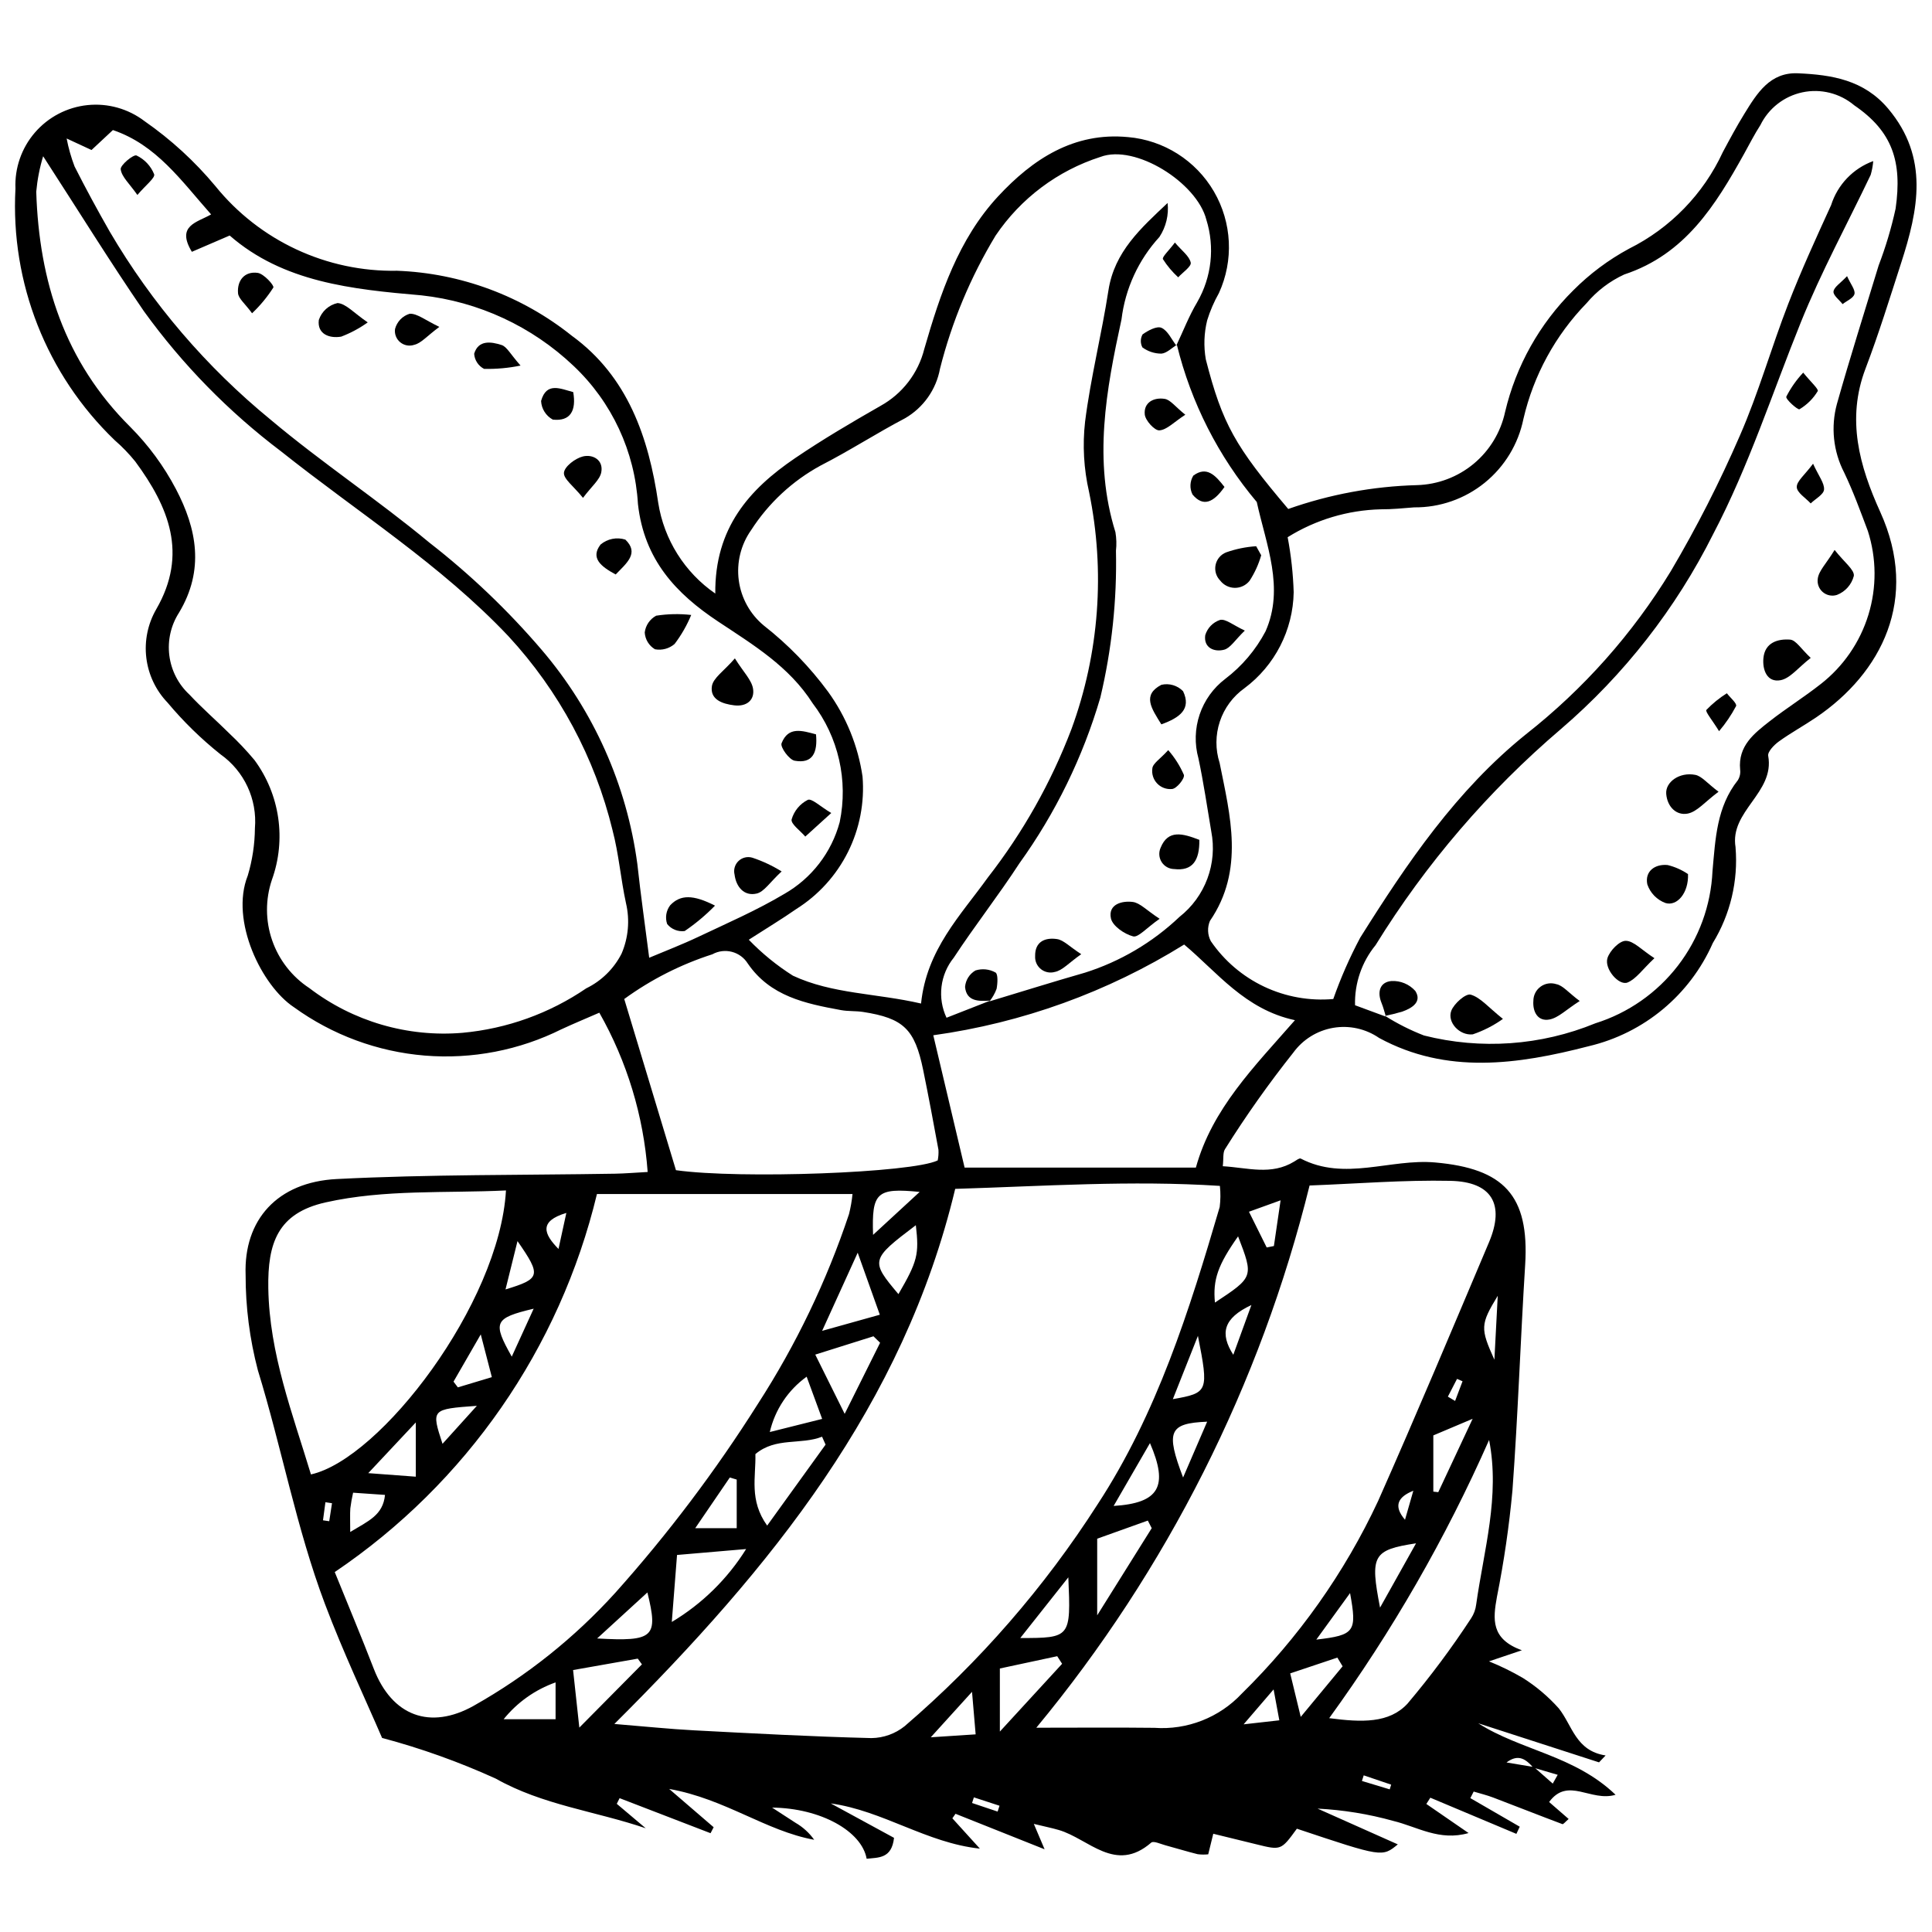 <?xml version="1.0" encoding="UTF-8"?>
<!-- Uploaded to: SVG Repo, www.svgrepo.com, Generator: SVG Repo Mixer Tools -->
<svg width="800px" height="800px" version="1.1" viewBox="144 144 512 512" xmlns="http://www.w3.org/2000/svg">
 <defs>
  <clipPath id="a">
   <path d="m148.09 163h503.81v474h-503.81z"/>
  </clipPath>
 </defs>
 <g clip-path="url(#a)">
  <path d="m333.56 301.3c-0.18-17.363 9.012-27.648 21.129-35.875 7.324-4.973 14.98-9.473 22.672-13.871 5.789-3.207 9.988-8.672 11.59-15.094 4.207-14.539 9.023-29.07 19.562-40.43 9.133-9.84 20.066-17.082 34.426-15.695l-0.004-0.004c9.484 0.82 17.977 6.203 22.77 14.426 4.789 8.227 5.285 18.27 1.32 26.922-1.293 2.285-2.336 4.699-3.109 7.207-0.84 3.391-0.961 6.918-0.363 10.359 4.418 17.219 7.82 23.082 21.844 39.641 10.977-3.875 22.492-6.008 34.129-6.32 5.5-0.156 10.789-2.148 15.02-5.664 4.231-3.516 7.16-8.352 8.32-13.727 2.887-12.227 9.148-23.391 18.07-32.23 4.359-4.379 9.34-8.098 14.777-11.035 10.953-5.461 19.719-14.488 24.855-25.602 1.844-3.449 3.699-6.898 5.754-10.223 3.316-5.371 6.746-10.988 14.16-10.66 8.953 0.395 17.484 1.742 23.91 9.383 10.91 12.973 7.977 26.82 3.426 40.898-3.027 9.363-5.934 18.785-9.434 27.977-5.113 13.43-1.602 25.859 3.902 37.992 10.469 23.078 0.301 42.703-16.98 54.438-3.25 2.207-6.719 4.094-9.898 6.391-1.258 0.91-3.012 2.719-2.816 3.805 1.766 9.824-10.285 14.594-8.648 24.25h-0.008c0.734 8.879-1.375 17.762-6.023 25.359-6.059 13.75-18.219 23.867-32.844 27.328-18.902 4.898-37.707 7.535-55.59-2.176h0.004c-3.551-2.445-7.91-3.406-12.16-2.684-4.246 0.727-8.043 3.082-10.578 6.562-6.496 8.176-12.531 16.703-18.082 25.547-0.645 0.945-0.371 2.516-0.613 4.566 6.594 0.387 12.84 2.488 18.93-1.238 0.551-0.336 1.379-0.969 1.727-0.789 11.672 6.066 23.711-0.02 35.609 1.031 18.18 1.605 25.02 8.672 23.867 27.141-1.246 19.926-1.91 39.895-3.371 59.805v-0.004c-0.875 9.453-2.246 18.855-4.106 28.168-1.062 5.879-1.668 11.184 6.609 14.164-3.32 1.117-5.164 1.742-8.723 2.941v-0.004c3.098 1.246 6.098 2.719 8.98 4.398 3.539 2.234 6.746 4.949 9.531 8.074 3.609 4.551 4.469 11.25 12.398 12.465l-1.742 1.832c-10.672-3.453-21.348-6.906-32.02-10.359 11.309 7.223 25.469 8.465 36.402 18.949-6.57 1.977-12.613-4.871-17.609 1.918l5.176 4.496c-0.84 0.711-1.406 1.457-1.656 1.363-6.125-2.297-12.207-4.711-18.32-7.035-1.688-0.641-3.457-1.07-5.191-1.594l-0.883 1.738 13.09 7.578-0.891 1.895-22.805-9.582-1.055 1.66c3.731 2.57 7.461 5.137 11.191 7.707-7.754 2.223-13.59-1.68-19.965-3.215v-0.004c-6.543-1.824-13.266-2.914-20.051-3.258 7.019 3.129 14.043 6.262 21.262 9.48-4.141 3.402-4.141 3.402-26.75-4.156-4.191 5.762-4.188 5.758-10.766 4.129-3.754-0.93-7.508-1.84-11.387-2.789l-1.34 5.457 0.008-0.008c-0.938 0.098-1.879 0.09-2.809-0.031-2.867-0.711-5.691-1.594-8.543-2.359-1.266-0.34-3.156-1.234-3.758-0.711-9.527 8.266-16.527-1.016-24.5-3.344-1.762-0.516-3.57-0.879-6.613-1.617l2.856 6.731c-8.457-3.371-16.031-6.391-23.609-9.41l-0.836 1.199 7.293 8.035c-14.145-1.508-25.629-10.039-39.52-11.984 5.668 3.086 11.336 6.168 16.77 9.125-0.617 5.551-4.102 5.191-7.258 5.543-1.281-7.285-12.164-13.422-25.059-13.559 2.738 1.773 4.477 2.887 6.195 4.019 1.961 1.129 3.652 2.668 4.961 4.512-12.836-2.344-23.512-10.82-38.434-13.477 4.934 4.246 8.363 7.199 11.793 10.148l-0.824 1.582-24.102-9.285-0.75 1.5 7.672 6.477c-13.352-4.543-27.324-6.133-39.773-13.176v0.004c-9.715-4.418-19.781-8.02-30.094-10.766-4.434-10.309-10.305-22.684-15.125-35.461-7.598-20.145-11.469-41.422-17.793-61.98-2.168-8.254-3.262-16.754-3.246-25.289-0.523-14.527 8.367-24.582 24.145-25.383 24.551-1.25 49.176-1.004 73.77-1.414 2.555-0.043 5.106-0.266 8.637-0.457l-0.004-0.004c-1.09-14.844-5.465-29.262-12.809-42.207-3.606 1.574-6.809 2.891-9.945 4.352l-0.004-0.004c-11.234 5.613-23.793 8.039-36.309 7.016-12.516-1.027-24.512-5.461-34.688-12.824-8.488-5.613-16.98-22.867-12.234-34.848h0.004c1.223-4.082 1.863-8.312 1.902-12.57 0.645-7.688-2.828-15.145-9.129-19.598-5.125-4.086-9.824-8.676-14.027-13.703-3.113-3.242-5.086-7.41-5.625-11.875-0.539-4.465 0.387-8.984 2.637-12.875 8.473-14.66 3.297-27.109-5.547-39.117h0.004c-1.656-2.047-3.484-3.945-5.473-5.668-18.047-17.344-27.648-41.688-26.301-66.684-0.234-5.422 1.605-10.734 5.152-14.844 3.547-4.113 8.531-6.715 13.93-7.277 5.402-0.562 10.812 0.961 15.133 4.254 6.988 4.859 13.289 10.637 18.742 17.176 11.73 14.527 29.52 22.82 48.191 22.469 16.879 0.637 33.105 6.676 46.297 17.227 14.828 10.777 20.379 26.996 22.895 44.258 1.531 9.754 6.996 18.453 15.121 24.059zm216.95 310.98 4.984 4.391 1.312-2.328c-2.148-0.633-4.297-1.262-6.449-1.895-1.871-2.082-3.856-3.836-7.117-1.375 2.426 0.406 4.848 0.805 7.269 1.207zm-94.773-376.7c1.824-3.844 3.359-7.863 5.535-11.5h-0.004c3.832-6.633 4.707-14.562 2.422-21.871-2.508-9.816-18.84-20.109-28.066-16.625-11.344 3.637-21.133 10.988-27.789 20.863-6.625 10.957-11.586 22.832-14.723 35.246-1.016 5.551-4.426 10.375-9.324 13.18-7.535 3.953-14.703 8.617-22.281 12.48h0.004c-7.496 4.07-13.844 9.965-18.457 17.137-2.727 3.863-3.894 8.613-3.273 13.301 0.625 4.688 2.992 8.965 6.633 11.98 6.449 5.051 12.18 10.953 17.035 17.547 4.809 6.644 7.938 14.352 9.129 22.465 0.566 6.898-0.766 13.816-3.859 20.008-3.09 6.188-7.824 11.414-13.68 15.098-3.731 2.609-7.641 4.953-12.605 8.148l0.004 0.004c3.5 3.629 7.426 6.828 11.688 9.523 10.441 4.875 22.055 4.629 33.961 7.383 1.461-14.312 10.508-23.371 17.703-33.398 9.293-11.926 16.758-25.172 22.145-39.301 7.379-20.117 9-41.891 4.676-62.879-1.402-6.098-1.762-12.395-1.055-18.613 1.473-11.676 4.398-23.164 6.191-34.809 1.582-10.266 8.652-16.52 15.68-23.156h-0.004c0.352 3.164-0.418 6.348-2.168 9.008-5.543 6.055-9.059 13.691-10.047 21.84-4.082 18.758-7.539 37.383-1.609 56.387 0.273 1.621 0.324 3.269 0.141 4.902 0.281 13.105-1.109 26.191-4.144 38.941-4.613 15.746-11.859 30.594-21.441 43.914-5.531 8.508-11.824 16.52-17.391 25.004-1.785 2.207-2.914 4.871-3.254 7.688-0.34 2.816 0.121 5.672 1.328 8.238 4.094-1.602 7.848-3.074 11.605-4.547l-0.234 0.211c8.406-2.535 16.785-5.164 25.227-7.586v0.004c9.398-2.961 17.996-8.027 25.137-14.812 3.352-2.637 5.914-6.148 7.398-10.148 1.488-3.996 1.84-8.328 1.023-12.516-1.098-6.461-2.035-12.961-3.402-19.367v0.004c-1.055-3.816-0.941-7.859 0.324-11.613 1.266-3.75 3.629-7.035 6.781-9.43 4.438-3.371 8.086-7.676 10.684-12.605 5.09-11.512 0.16-22.93-2.324-34.266v-0.004c-10.168-12.07-17.414-26.328-21.172-41.656zm55.535 177.84-0.223-0.203c3.266 2.062 6.723 3.805 10.32 5.199 15.086 3.812 30.996 2.684 45.395-3.223 8.695-2.723 16.34-8.055 21.898-15.273 5.559-7.219 8.758-15.977 9.168-25.078 0.781-8.543 1.082-16.98 6.731-24.094h-0.004c0.52-0.848 0.727-1.844 0.594-2.828-0.578-6.242 3.691-9.543 7.828-12.781 4.394-3.438 9.16-6.41 13.539-9.863h0.004c5.981-4.672 10.383-11.066 12.617-18.32 2.231-7.254 2.18-15.02-0.141-22.246-1.969-5.215-3.875-10.477-6.281-15.492v0.004c-2.894-5.609-3.574-12.098-1.91-18.188 3.469-12.293 7.34-24.469 11.055-36.691 1.871-4.898 3.375-9.93 4.492-15.051 1.793-12.496-0.848-20.48-10.984-27.398v-0.004c-3.801-3.188-8.852-4.449-13.703-3.422s-8.961 4.231-11.145 8.684c-1.594 2.465-2.922 5.102-4.348 7.668-7.566 13.598-15.574 26.57-31.699 31.91v-0.004c-3.863 1.773-7.289 4.379-10.027 7.633-8.262 8.504-14.047 19.105-16.723 30.656-1.352 6.664-4.984 12.648-10.266 16.926-5.285 4.281-11.895 6.586-18.695 6.519-2.949 0.234-5.906 0.531-8.855 0.516-8.734 0.215-17.254 2.769-24.668 7.391 0.91 4.812 1.445 9.688 1.598 14.582-0.172 10.035-4.984 19.426-13.031 25.426-3.059 2.176-5.348 5.266-6.535 8.828-1.184 3.562-1.207 7.41-0.059 10.984 2.789 13.91 6.656 28.391-2.57 41.867-0.727 1.738-0.641 3.711 0.242 5.371 3.562 5.203 8.445 9.367 14.145 12.059 5.703 2.691 12.02 3.82 18.301 3.269 1.965-5.586 4.348-11.016 7.129-16.242 12.402-19.762 25.473-39.055 43.938-53.922 15.273-12 28.273-26.637 38.383-43.219 6.836-11.574 12.945-23.562 18.293-35.898 4.973-11.352 8.348-23.391 12.84-34.969 3.434-8.852 7.406-17.508 11.352-26.148 1.711-5.406 5.832-9.719 11.16-11.664-0.102 1.238-0.328 2.465-0.676 3.656-6.188 12.992-13.105 25.688-18.484 39.004-7.598 18.797-13.773 38.102-23.258 56.191-9.879 19.73-23.594 37.289-40.34 51.656-19.258 16.422-35.832 35.746-49.129 57.281-3.668 4.481-5.598 10.133-5.438 15.922zm-355.84-228.01c-0.93 3.062-1.539 6.207-1.828 9.391 0.746 23.746 7.523 45.035 24.887 62.305 4.852 4.863 8.941 10.426 12.137 16.508 5.519 10.527 7.613 21.414 0.816 32.742-2.164 3.367-3.074 7.387-2.57 11.355 0.504 3.973 2.387 7.641 5.324 10.359 3.336 3.578 7.055 6.801 10.531 10.25h-0.004c2.383 2.234 4.625 4.609 6.719 7.113 6.734 9.148 8.465 21.055 4.606 31.738-1.75 5.203-1.727 10.84 0.07 16.027 1.793 5.188 5.254 9.637 9.844 12.648 11.59 8.855 26.059 13.082 40.594 11.859 11.758-1.074 23.051-5.133 32.805-11.789 4.035-1.965 7.316-5.191 9.355-9.188 1.812-4.223 2.223-8.914 1.172-13.387-1.391-6.402-1.898-13.016-3.566-19.332h0.004c-4.676-19.195-14.168-36.883-27.574-51.391-17.938-18.984-39.996-32.863-60.246-48.984-13.906-10.5-26.164-23.02-36.363-37.145-8.855-12.914-17.102-26.242-26.711-41.082zm6.227-4.711c0.484 2.527 1.188 5.008 2.102 7.414 2.957 5.848 6.09 11.613 9.34 17.305 11.156 19.012 25.609 35.891 42.672 49.852 13.543 11.391 28.398 21.215 42.012 32.527 10.867 8.453 20.848 17.984 29.793 28.449 13.727 16.078 22.52 35.773 25.324 56.727 0.887 8.184 2.055 16.332 3.141 24.84 4.07-1.719 8.613-3.453 12.996-5.531 7.688-3.644 15.539-7.051 22.824-11.395v0.004c7.231-4.137 12.508-10.984 14.668-19.027 2.289-11.039-0.328-22.527-7.172-31.484-6.219-9.762-15.711-15.469-25.047-21.668-11.102-7.367-19.594-16.297-21.25-31.133v0.004c-0.809-13.934-6.91-27.027-17.055-36.609-11.031-10.477-25.191-17.047-40.316-18.703-18.48-1.598-36.648-3.484-50.824-15.855-3.832 1.652-6.93 2.984-10.023 4.316-4.219-6.984 1.367-7.758 5.102-9.91-7.934-8.949-14.492-18.445-26.027-22.355-2.195 2.051-4.016 3.746-5.668 5.289-2.188-1.016-3.82-1.77-6.59-3.055zm145.15 420.17c8.297 0.676 14.676 1.348 21.074 1.684 15.68 0.824 31.367 1.672 47.062 2.059 3.203-0.039 6.297-1.152 8.797-3.156 19.82-16.996 37.043-36.801 51.125-58.785 15.695-23.98 24.324-51.379 32.355-78.777h0.004c0.238-1.863 0.254-3.75 0.055-5.621-23.598-1.527-46.641 0.078-70.145 0.789-13.703 57.266-48.824 100.47-90.328 141.81zm-74.098-40.254c3.543 8.75 7.062 17.145 10.344 25.633 4.832 12.508 14.914 16.273 26.48 9.805v-0.004c14.043-7.902 26.719-18.02 37.539-29.957 13.957-15.598 26.586-32.332 37.762-50.031 10.129-15.684 18.242-32.582 24.152-50.293 0.445-1.754 0.758-3.539 0.934-5.336h-67.727c-9.836 40.898-34.621 76.637-69.484 100.18zm258.34-102.45c-13.027 52.734-37.781 101.85-72.418 143.7 11.051 0 21.168-0.09 31.285 0.027 8.703 0.625 17.223-2.715 23.184-9.086 14.984-14.707 27.215-31.984 36.102-51.008 10.09-22.734 19.707-45.676 29.395-68.582 4.242-10.035 0.789-16.047-10.23-16.281-12.355-0.262-24.738 0.762-37.316 1.234zm-91.422-4.738h61.289c4.32-15.629 15.457-26.723 26.254-39.066-13.281-2.856-20.586-12.711-29.359-20.047l0.004-0.004c-20.238 12.574-42.891 20.766-66.488 24.047 2.816 11.898 5.496 23.219 8.301 35.07zm-76.492 0.688c16.953 2.379 62.594 0.727 69.363-2.594 0.188-0.926 0.254-1.871 0.199-2.812-1.297-7.07-2.613-14.137-4.055-21.176-2.219-10.824-5.219-13.695-15.918-15.355-1.938-0.301-3.949-0.137-5.867-0.492-9.41-1.727-18.734-3.633-24.695-12.352v0.004c-1.984-3.18-6.113-4.25-9.391-2.438-8.363 2.688-16.242 6.684-23.344 11.848 4.691 15.531 9.191 30.422 13.707 45.367zm-45.051 5.367c-16.023 0.77-32.129-0.344-47.793 3.164-12.699 2.848-15.387 10.793-15.191 22.742 0.285 17.375 6.414 33.176 11.301 49.352 18.395-4.074 49.969-45.223 51.684-75.262zm260.54 66.129v-0.004c-11.48 26.004-25.684 50.715-42.375 73.723 8.641 1.137 15.898 1.395 20.746-3.84 6.082-7.195 11.715-14.754 16.871-22.637 0.723-1.098 1.18-2.352 1.336-3.66 2.031-14.418 6.344-28.621 3.422-43.586zm-175.84 1.23-0.934-2.098c-5.629 2.231-12.273 0.062-17.664 4.606 0.16 6.07-1.719 12.188 3.117 18.949 5.691-7.894 10.586-14.676 15.48-21.461zm-39.367 29.246c-0.477 6.102-0.93 11.93-1.387 17.754v-0.004c8.008-4.785 14.758-11.41 19.699-19.324-6.781 0.582-11.883 1.02-18.312 1.57zm125.8-7.106-1.035-2.012c-4.68 1.676-9.359 3.348-13.418 4.801v20.309c5.574-8.91 10.012-16.004 14.453-23.102zm-23.75 35.941-1.297-2.012-15.199 3.258v16.715c6.539-7.121 11.52-12.539 16.496-17.961zm-48.234-85.078-1.758-1.715c-4.754 1.496-9.512 2.992-15.426 4.856 2.617 5.266 4.785 9.633 7.797 15.699 3.742-7.508 6.562-13.172 9.387-18.84zm-81.363 86.738c0.574 5.301 1.012 9.293 1.656 15.25 6.598-6.664 11.594-11.711 16.59-16.758l-1.105-1.52c-5.34 0.945-10.68 1.887-17.141 3.027zm75.426-110.6c-3.531 7.754-5.973 13.117-9.426 20.707 6.551-1.832 10.652-2.977 15.289-4.273zm55.82 86.027c-4.07 5.141-8.137 10.277-12.734 16.086 13.348 0 13.426-0.094 12.734-16.086zm12.008-18.918c12.117-0.762 14.578-5.203 9.629-16.656-3.301 5.707-6.266 10.84-9.629 16.656zm-57.031-56.133c5.051-8.691 5.512-10.52 4.613-18.266-11.992 9.074-12.082 9.426-4.613 18.266zm-79.848 91.25c15.074 0.859 16.23-0.336 13.32-12.191-4.109 3.762-7.973 7.297-13.32 12.191zm197.56 7.379-1.395-2.305-12.496 4.184 2.793 11.527zm34.457-65.59c-5.023 2.121-8.031 3.394-10.418 4.402v14.895l1.309 0.148zm-176.49-11.16h-0.004c-4.922 3.547-8.395 8.758-9.766 14.668 5.238-1.312 9.055-2.269 13.875-3.477-1.543-4.199-2.672-7.277-4.109-11.191zm114.33-37.191c-5.356 7.598-6.715 11.484-6.133 17.551 10.27-6.785 10.27-6.785 6.129-17.555zm-180.87 118.21c-5.406 1.914-10.172 5.293-13.766 9.762h13.766zm-37.039-68.895c-4.684 4.992-7.848 8.367-12.602 13.438l12.602 0.941zm207.27-22.949c-2.152 5.438-4.305 10.871-6.648 16.781 9.402-1.664 9.543-1.988 6.644-16.785zm48.266 72.02c3.383-6.047 6.215-11.109 9.535-17.035-11.469 1.766-12.23 3.195-9.539 17.031zm-122.01-110.16c-11.406-1.129-12.73 0.129-12.348 11.383 4.266-3.934 7.938-7.316 12.348-11.383zm-48.484 89.121v-12.891l-1.832-0.543c-2.832 4.148-5.66 8.297-9.168 13.434zm124.67-28.23c-10.133 0.422-11.016 2.57-6.375 14.793 2.289-5.316 4.231-9.816 6.375-14.793zm-199.72-10.613 1.152 1.52 9.004-2.711c-0.988-3.812-1.715-6.613-2.938-11.328zm138.37 93.477c-0.312-3.668-0.543-6.387-0.961-11.273-4.387 4.836-7.043 7.762-10.93 12.047 4.961-0.324 7.762-0.508 11.887-0.777zm-117.13-112.81c-10.492 2.5-10.938 3.578-5.805 12.707zm-4.285-17.906c-1.02 4.117-2.043 8.234-3.176 12.805 9.289-2.836 9.551-3.633 3.176-12.809zm-10.77 43.648c-12.098 0.891-12.098 0.891-9.102 10.07 2.812-3.113 5.269-5.828 9.102-10.07zm-33.562 33.434c4.848-2.938 8.688-4.438 9.219-9.828-3.109-0.215-5.613-0.387-8.457-0.582-0.312 1.371-0.559 2.754-0.734 4.152-0.109 1.586-0.027 3.184-0.027 6.258zm256.02 28.523c10.234-1.195 10.812-2.062 8.949-12.332-2.938 4.047-5.473 7.543-8.945 12.332zm-17.844-113.39 4.703 9.469 1.906-0.383c0.531-3.641 1.066-7.277 1.773-12.113-3.434 1.242-5.418 1.957-8.383 3.027zm-4.152 37.914 4.797-13.191c-7.484 3.504-8.391 7.566-4.793 13.195zm70.082-15.641c-4.633 7.621-4.637 8.621-0.887 16.945zm-248.91-12.414c0.629-2.879 1.258-5.762 2.082-9.543-7.336 2.188-5.992 5.578-2.082 9.543zm189.51 116.73c-3.277 3.816-5 5.824-7.945 9.254 4.328-0.488 6.699-0.758 9.461-1.066-0.441-2.398-0.766-4.141-1.516-8.188zm37.031-52.652c-3.981 1.594-5.426 3.941-2.207 7.688zm-288.95 7.836 1.652 0.242 0.734-4.769-1.746-0.262zm275.8 67.59-0.473 1.488c2.453 0.742 4.91 1.48 7.363 2.223l0.387-1.246c-2.422-0.824-4.848-1.645-7.273-2.465zm22.305-100.36 1.914 1.141 1.973-5.219-1.461-0.629zm-119.32 109.96 0.5-1.547-6.797-2.219-0.48 1.492z"/>
 </g>
 <path d="m599.43 353.82c-3.59 2.664-5.684 5.32-8.191 5.793-2.961 0.559-5.387-1.758-5.672-5.219-0.258-3.133 3.504-5.863 7.699-5.047 1.711 0.332 3.125 2.191 6.164 4.473z"/>
 <path d="m542.29 414.02c-2.453 1.75-5.148 3.133-8 4.098-3.519 0.367-6.812-3.211-5.688-6.242 0.711-1.918 3.852-4.652 5.129-4.289 2.59 0.73 4.656 3.32 8.559 6.434z"/>
 <path d="m591.34 375.64c0.195 5.023-2.922 8.605-5.973 7.668-2.266-0.836-4.035-2.652-4.812-4.941-0.719-3.512 2.078-5.453 5.394-5.121 1.926 0.473 3.75 1.285 5.391 2.394z"/>
 <path d="m623.86 318.35c-3.316 2.57-5.445 5.441-8.016 5.914-3.519 0.648-4.812-2.68-4.523-5.84 0.387-4.168 3.852-5.16 7.07-4.918 1.559 0.117 2.945 2.5 5.469 4.844z"/>
 <path d="m582.44 397.93c-3.227 3.039-4.856 5.504-7.113 6.438-2.301 0.949-6.25-3.633-5.324-6.492 0.629-1.941 3.148-4.547 4.824-4.547 2.082-0.004 4.168 2.371 7.613 4.602z"/>
 <path d="m630.19 289.74c2.629 3.34 5.273 5.25 5.098 6.856h0.004c-0.586 2.316-2.258 4.207-4.488 5.066-1.293 0.414-2.711 0.129-3.746-0.754-1.031-0.883-1.535-2.234-1.328-3.578 0.27-2.07 2.215-3.918 4.461-7.59z"/>
 <path d="m562.64 409.28c-3.609 2.297-5.652 4.453-8.02 4.898-3.106 0.582-4.481-2.07-4.262-4.945 0-1.488 0.711-2.887 1.914-3.762s2.754-1.117 4.168-0.66c1.723 0.328 3.152 2.188 6.199 4.469z"/>
 <path d="m511.28 413.42c-0.379-1.203-0.672-2.445-1.152-3.609-1.207-2.93-0.461-5.539 2.602-5.828 2.41-0.133 4.746 0.836 6.348 2.637 1.816 2.848-0.832 4.535-3.402 5.445h0.004c-1.523 0.461-3.066 0.844-4.625 1.148z"/>
 <path d="m621.87 242.75c1.938 2.402 4.148 4.387 3.848 4.906v-0.004c-1.191 1.977-2.856 3.625-4.84 4.805-0.414 0.246-3.727-2.641-3.492-3.348h0.004c1.188-2.32 2.695-4.461 4.481-6.359z"/>
 <path d="m624.48 266.89c1.516 3.32 3.035 5.148 2.91 6.856-0.098 1.301-2.281 2.449-3.539 3.664-1.32-1.441-3.652-2.856-3.688-4.328-0.039-1.57 2.094-3.191 4.316-6.191z"/>
 <path d="m599.57 337.77c-1.781-2.906-3.723-5.188-3.359-5.641 1.621-1.684 3.445-3.164 5.426-4.406 0.875 1.156 2.719 2.684 2.445 3.394h-0.004c-1.254 2.375-2.766 4.606-4.508 6.652z"/>
 <path d="m633.49 217.18c0.98 2.188 2.223 3.641 1.961 4.734-0.258 1.082-2.035 1.801-3.144 2.68-0.871-1.121-2.527-2.336-2.41-3.344 0.137-1.18 1.82-2.18 3.594-4.07z"/>
 <path d="m478.23 291.15c-0.684 2.402-1.727 4.688-3.09 6.777-0.949 1.188-2.391 1.875-3.91 1.859-1.52-0.016-2.945-0.73-3.871-1.938-1.074-1.09-1.531-2.648-1.215-4.148 0.312-1.496 1.355-2.742 2.781-3.309 2.566-0.91 5.25-1.461 7.973-1.637z"/>
 <path d="m451.77 335.96c-2.637-4.242-5.141-7.781 0.004-10.477 2.082-0.484 4.266 0.16 5.754 1.695 2.227 4.691-0.801 6.996-5.758 8.781z"/>
 <path d="m451.31 387.49c-3.539 2.469-5.66 5.016-7.027 4.66-2.305-0.602-5.445-2.762-5.875-4.766-0.797-3.746 2.918-4.715 5.766-4.359 1.914 0.234 3.613 2.16 7.137 4.465z"/>
 <path d="m430.54 396.87c-3.281 2.297-4.988 4.32-7.012 4.707-1.277 0.359-2.648 0.078-3.68-0.754-1.035-0.828-1.602-2.109-1.527-3.43-0.078-3.922 2.719-4.996 5.805-4.527 1.734 0.258 3.254 1.953 6.414 4.004z"/>
 <path d="m461.84 366.57c0.082 5.453-1.781 8.332-6.727 7.734v0.004c-1.34-0.039-2.574-0.742-3.281-1.879-0.711-1.137-0.805-2.555-0.254-3.773 1.973-4.875 5.832-3.797 10.262-2.086z"/>
 <path d="m453.59 342.79c1.719 1.961 3.125 4.18 4.16 6.57 0.234 1.016-1.98 3.688-3.16 3.734-1.465 0.141-2.91-0.395-3.926-1.457-1.012-1.059-1.488-2.527-1.281-3.981 0.094-1.332 2.098-2.531 4.207-4.867z"/>
 <path d="m406.45 409.17c-3.023 0.191-6.312 0.305-6.703-3.621l0.004-0.004c0.145-1.812 1.172-3.441 2.746-4.359 1.77-0.562 3.695-0.371 5.316 0.535 0.707 0.387 0.574 2.883 0.297 4.324-0.445 1.203-1.082 2.332-1.891 3.332z"/>
 <path d="m458.12 253.91c-3.012 1.945-4.879 4.004-6.875 4.141-1.258 0.086-3.715-2.606-3.871-4.223-0.312-3.231 2.473-4.582 5.305-4.117 1.492 0.246 2.731 2.023 5.441 4.199z"/>
 <path d="m473.89 311.11c-2.594 2.504-3.816 4.629-5.481 5.07-2.664 0.703-5.481-0.547-5.008-3.848v-0.004c0.574-1.91 2.043-3.422 3.938-4.047 1.484-0.328 3.414 1.371 6.551 2.828z"/>
 <path d="m468.5 273.05c-2.848 4.047-5.586 5.438-8.465 2.012-0.809-1.598-0.727-3.5 0.211-5.023 3.496-2.578 5.793-0.168 8.254 3.012z"/>
 <path d="m455.89 235.38c-1.379 0.832-2.723 2.25-4.148 2.34l0.004-0.004c-1.801-0.008-3.547-0.586-4.996-1.652-0.574-1.082-0.555-2.379 0.043-3.445 1.434-1.027 3.781-2.289 5.004-1.746 1.684 0.746 2.664 3.066 3.949 4.707z"/>
 <path d="m455.36 208.28c1.852 2.188 3.832 3.582 4.195 5.32 0.215 1.02-2.133 2.582-3.324 3.898v-0.004c-1.547-1.418-2.906-3.031-4.035-4.805-0.293-0.594 1.562-2.258 3.164-4.41z"/>
 <path d="m338.75 318.48c2.301 3.676 4.445 5.723 4.816 8.051 0.469 2.957-1.668 4.793-4.984 4.391-3.148-0.379-6.461-1.535-5.922-5.078 0.336-2.195 3.184-4.008 6.09-7.363z"/>
 <path d="m327.18 306.97c-1.133 2.738-2.613 5.324-4.406 7.688-1.43 1.234-3.34 1.75-5.195 1.406-1.594-0.938-2.609-2.609-2.719-4.457 0.234-1.879 1.355-3.531 3.019-4.441 3.078-0.48 6.207-0.547 9.301-0.195z"/>
 <path d="m241.45 229.44c-2.168 1.551-4.527 2.816-7.016 3.769-3.215 0.551-6.41-0.723-5.941-4.418 0.75-2.258 2.629-3.961 4.949-4.477 2.219 0.125 4.305 2.594 8.008 5.125z"/>
 <path d="m333.48 384c-2.445 2.512-5.141 4.769-8.035 6.738-1.77 0.23-3.527-0.477-4.644-1.863-0.578-1.688-0.273-3.555 0.809-4.973 2.691-2.844 6.078-2.859 11.871 0.098z"/>
 <path d="m351.14 374.94c-3.129 2.887-4.641 5.406-6.625 5.863-3.332 0.766-5.434-1.785-5.844-5-0.332-1.312 0.066-2.699 1.047-3.633 0.98-0.93 2.387-1.262 3.68-0.867 2.715 0.906 5.312 2.125 7.742 3.637z"/>
 <path d="m298.5 275.94c-2.504-3.113-5.215-5.039-5.047-6.676 0.168-1.652 2.996-3.801 5.012-4.297 2.656-0.656 5.496 0.945 4.879 4.188-0.383 2.016-2.543 3.695-4.844 6.785z"/>
 <path d="m210.8 227.02c-1.871-2.574-3.602-3.883-3.719-5.324-0.277-3.387 1.758-5.867 5.219-5.379 1.621 0.23 4.414 3.328 4.141 3.894l-0.004-0.004c-1.598 2.492-3.488 4.781-5.637 6.812z"/>
 <path d="m307.16 296.24c-3.926-2.113-6.738-4.363-4.016-7.922 1.824-1.539 4.309-2.035 6.582-1.316 3.699 3.562 0.414 6.164-2.566 9.238z"/>
 <path d="m260.43 230.63c-3.336 2.473-4.812 4.316-6.621 4.738-1.273 0.449-2.691 0.199-3.734-0.656-1.047-0.852-1.574-2.191-1.387-3.527 0.504-1.934 1.98-3.465 3.894-4.043 2.008-0.074 4.086 1.688 7.848 3.488z"/>
 <path d="m180.41 195.67c-2.082-2.984-4.16-4.777-4.422-6.805-0.145-1.109 3.398-4.016 4.199-3.66 2.125 1.012 3.789 2.785 4.664 4.969 0.332 0.941-2.266 2.914-4.441 5.496z"/>
 <path d="m364.29 359.46-6.879 6.242c-1.301-1.535-3.883-3.352-3.621-4.547v-0.004c0.645-2.246 2.199-4.121 4.281-5.176 1.047-0.469 3.309 1.762 6.219 3.484z"/>
 <path d="m360.25 338.61c0.461 4.816-0.867 7.844-5.648 6.992-1.473-0.262-3.871-3.609-3.481-4.621 1.777-4.555 5.438-3.359 9.129-2.371z"/>
 <path d="m281.95 240.88c-3.176 0.656-6.418 0.949-9.664 0.875-1.52-0.781-2.519-2.305-2.629-4.012 1.121-3.75 4.555-3.184 7.273-2.309 1.398 0.449 2.316 2.406 5.019 5.445z"/>
 <path d="m295.91 247.91c0.855 4.922-0.742 7.805-5.402 7.289l-0.004 0.004c-1.828-0.992-3.008-2.863-3.113-4.941 1.426-5.121 5.125-3.242 8.52-2.352z"/>
</svg>